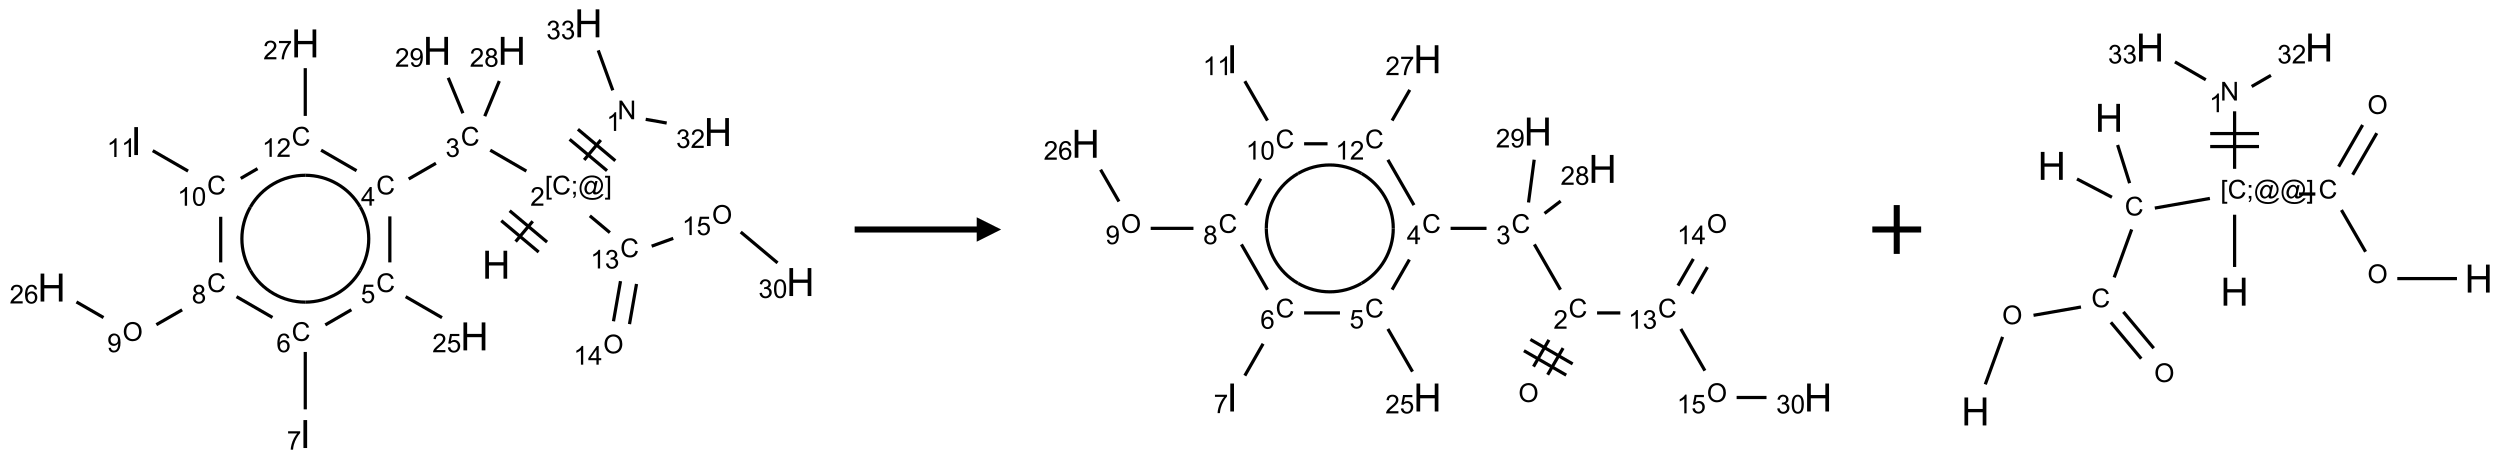 <?xml version="1.0" encoding="UTF-8"?>
<svg xmlns="http://www.w3.org/2000/svg" xmlns:xlink="http://www.w3.org/1999/xlink" width="1024" height="188" viewBox="0 0 1024 188">
<defs>
<g>
<g id="glyph-0-0">
<path d="M 2 0 L 2 -10 L 10 -10 L 10 0 Z M 2.25 -0.25 L 9.75 -0.25 L 9.75 -9.75 L 2.25 -9.75 Z M 2.25 -0.25 "/>
</g>
<g id="glyph-0-1">
<path d="M 1.281 0 L 1.281 -11.453 L 2.797 -11.453 L 2.797 -6.75 L 8.75 -6.75 L 8.75 -11.453 L 10.266 -11.453 L 10.266 0 L 8.75 0 L 8.75 -5.398 L 2.797 -5.398 L 2.797 0 Z M 1.281 0 "/>
</g>
<g id="glyph-0-2">
<path d="M 1.492 0 L 1.492 -11.453 L 3.008 -11.453 L 3.008 0 Z M 1.492 0 "/>
</g>
<g id="glyph-1-0">
<path d="M 1.332 0 L 1.332 -6.668 L 6.668 -6.668 L 6.668 0 Z M 1.5 -0.168 L 6.5 -0.168 L 6.5 -6.5 L 1.5 -6.5 Z M 1.5 -0.168 "/>
</g>
<g id="glyph-1-1">
<path d="M 0.723 2.121 L 0.723 -7.637 L 2.793 -7.637 L 2.793 -6.859 L 1.66 -6.859 L 1.66 1.344 L 2.793 1.344 L 2.793 2.121 Z M 0.723 2.121 "/>
</g>
<g id="glyph-1-2">
<path d="M 6.27 -2.676 L 7.281 -2.422 C 7.07 -1.594 6.688 -0.961 6.137 -0.523 C 5.586 -0.086 4.914 0.129 4.121 0.129 C 3.297 0.129 2.629 -0.039 2.113 -0.371 C 1.598 -0.707 1.203 -1.191 0.934 -1.828 C 0.664 -2.465 0.531 -3.145 0.531 -3.875 C 0.531 -4.672 0.684 -5.363 0.988 -5.957 C 1.293 -6.547 1.723 -6.996 2.285 -7.305 C 2.844 -7.613 3.461 -7.766 4.137 -7.766 C 4.898 -7.766 5.543 -7.57 6.062 -7.184 C 6.582 -6.793 6.945 -6.246 7.152 -5.543 L 6.156 -5.309 C 5.98 -5.863 5.723 -6.266 5.387 -6.52 C 5.051 -6.773 4.625 -6.902 4.113 -6.902 C 3.527 -6.902 3.039 -6.762 2.645 -6.48 C 2.25 -6.199 1.973 -5.82 1.812 -5.348 C 1.652 -4.871 1.574 -4.383 1.574 -3.879 C 1.574 -3.23 1.668 -2.664 1.855 -2.18 C 2.047 -1.695 2.34 -1.332 2.738 -1.094 C 3.137 -0.855 3.57 -0.734 4.035 -0.734 C 4.602 -0.734 5.082 -0.898 5.473 -1.223 C 5.867 -1.551 6.133 -2.035 6.27 -2.676 Z M 6.27 -2.676 "/>
</g>
<g id="glyph-1-3">
<path d="M 0.949 -4.465 L 0.949 -5.531 L 2.016 -5.531 L 2.016 -4.465 Z M 0.949 0 L 0.949 -1.066 L 2.016 -1.066 L 2.016 0 C 2.016 0.391 1.945 0.711 1.809 0.949 C 1.668 1.191 1.449 1.379 1.145 1.512 L 0.887 1.109 C 1.082 1.023 1.23 0.895 1.324 0.727 C 1.418 0.559 1.469 0.316 1.48 0 Z M 0.949 0 "/>
</g>
<g id="glyph-1-4">
<path d="M 6.047 -0.848 C 5.82 -0.59 5.57 -0.379 5.289 -0.223 C 5.008 -0.062 4.73 0.016 4.449 0.016 C 4.141 0.016 3.84 -0.074 3.547 -0.254 C 3.254 -0.434 3.02 -0.715 2.836 -1.09 C 2.652 -1.465 2.562 -1.875 2.562 -2.324 C 2.562 -2.875 2.703 -3.43 2.988 -3.98 C 3.27 -4.535 3.621 -4.953 4.043 -5.23 C 4.461 -5.508 4.871 -5.645 5.266 -5.645 C 5.566 -5.645 5.855 -5.566 6.129 -5.41 C 6.402 -5.25 6.641 -5.012 6.84 -4.688 L 7.016 -5.496 L 7.949 -5.496 L 7.199 -2 C 7.094 -1.516 7.043 -1.246 7.043 -1.191 C 7.043 -1.098 7.078 -1.02 7.148 -0.949 C 7.219 -0.883 7.305 -0.848 7.406 -0.848 C 7.59 -0.848 7.832 -0.953 8.129 -1.168 C 8.527 -1.445 8.84 -1.816 9.07 -2.285 C 9.301 -2.75 9.418 -3.234 9.418 -3.73 C 9.418 -4.309 9.27 -4.852 8.973 -5.355 C 8.676 -5.859 8.23 -6.262 7.645 -6.562 C 7.055 -6.863 6.406 -7.016 5.691 -7.016 C 4.879 -7.016 4.137 -6.824 3.465 -6.445 C 2.793 -6.066 2.273 -5.52 1.902 -4.809 C 1.535 -4.098 1.348 -3.34 1.348 -2.527 C 1.348 -1.676 1.535 -0.941 1.902 -0.328 C 2.273 0.285 2.809 0.742 3.508 1.035 C 4.207 1.328 4.984 1.473 5.832 1.473 C 6.742 1.473 7.504 1.32 8.121 1.016 C 8.734 0.711 9.195 0.34 9.5 -0.098 L 10.441 -0.098 C 10.266 0.266 9.961 0.637 9.531 1.016 C 9.102 1.395 8.59 1.695 7.996 1.914 C 7.402 2.133 6.688 2.246 5.848 2.246 C 5.078 2.246 4.367 2.145 3.715 1.949 C 3.066 1.75 2.512 1.453 2.051 1.055 C 1.594 0.656 1.25 0.199 1.016 -0.316 C 0.723 -0.973 0.578 -1.684 0.578 -2.441 C 0.578 -3.289 0.75 -4.098 1.098 -4.863 C 1.523 -5.805 2.125 -6.527 2.902 -7.027 C 3.684 -7.527 4.629 -7.777 5.738 -7.777 C 6.602 -7.777 7.375 -7.602 8.059 -7.246 C 8.746 -6.895 9.285 -6.371 9.684 -5.672 C 10.02 -5.07 10.188 -4.418 10.188 -3.715 C 10.188 -2.707 9.832 -1.812 9.125 -1.031 C 8.492 -0.328 7.801 0.02 7.051 0.02 C 6.812 0.02 6.617 -0.016 6.473 -0.09 C 6.324 -0.16 6.215 -0.266 6.145 -0.402 C 6.102 -0.488 6.066 -0.637 6.047 -0.848 Z M 3.527 -2.262 C 3.527 -1.785 3.641 -1.414 3.863 -1.152 C 4.09 -0.887 4.348 -0.754 4.641 -0.754 C 4.836 -0.754 5.039 -0.812 5.254 -0.93 C 5.469 -1.047 5.676 -1.219 5.871 -1.449 C 6.066 -1.676 6.23 -1.969 6.355 -2.32 C 6.48 -2.672 6.543 -3.027 6.543 -3.379 C 6.543 -3.852 6.426 -4.219 6.191 -4.48 C 5.957 -4.738 5.672 -4.871 5.332 -4.871 C 5.109 -4.871 4.902 -4.812 4.707 -4.699 C 4.512 -4.586 4.32 -4.406 4.137 -4.156 C 3.953 -3.906 3.805 -3.602 3.691 -3.246 C 3.582 -2.887 3.527 -2.559 3.527 -2.262 Z M 3.527 -2.262 "/>
</g>
<g id="glyph-1-5">
<path d="M 2.27 2.121 L 0.203 2.121 L 0.203 1.344 L 1.332 1.344 L 1.332 -6.859 L 0.203 -6.859 L 0.203 -7.637 L 2.27 -7.637 Z M 2.27 2.121 "/>
</g>
<g id="glyph-1-6">
<path d="M 5.371 -0.902 L 5.371 0 L 0.324 0 C 0.316 -0.227 0.352 -0.441 0.434 -0.652 C 0.562 -0.996 0.766 -1.332 1.051 -1.668 C 1.332 -2 1.742 -2.387 2.277 -2.824 C 3.105 -3.504 3.668 -4.043 3.957 -4.441 C 4.25 -4.84 4.395 -5.215 4.395 -5.566 C 4.395 -5.938 4.262 -6.254 3.996 -6.508 C 3.73 -6.762 3.387 -6.891 2.957 -6.891 C 2.508 -6.891 2.145 -6.754 1.875 -6.484 C 1.605 -6.215 1.469 -5.84 1.465 -5.359 L 0.5 -5.457 C 0.566 -6.176 0.812 -6.727 1.246 -7.102 C 1.676 -7.477 2.254 -7.668 2.98 -7.668 C 3.711 -7.668 4.293 -7.465 4.719 -7.059 C 5.145 -6.652 5.359 -6.148 5.359 -5.547 C 5.359 -5.242 5.297 -4.941 5.172 -4.645 C 5.047 -4.352 4.84 -4.039 4.551 -3.715 C 4.262 -3.387 3.777 -2.938 3.105 -2.371 C 2.543 -1.898 2.18 -1.578 2.02 -1.41 C 1.859 -1.242 1.73 -1.07 1.625 -0.902 Z M 5.371 -0.902 "/>
</g>
<g id="glyph-1-7">
<path d="M 0.812 0 L 0.812 -7.637 L 1.848 -7.637 L 5.859 -1.641 L 5.859 -7.637 L 6.828 -7.637 L 6.828 0 L 5.793 0 L 1.781 -6 L 1.781 0 Z M 0.812 0 "/>
</g>
<g id="glyph-1-8">
<path d="M 3.973 0 L 3.035 0 L 3.035 -5.973 C 2.809 -5.758 2.516 -5.543 2.148 -5.328 C 1.781 -5.113 1.453 -4.953 1.16 -4.844 L 1.16 -5.75 C 1.684 -5.996 2.145 -6.297 2.535 -6.645 C 2.93 -6.996 3.207 -7.336 3.371 -7.668 L 3.973 -7.668 Z M 3.973 0 "/>
</g>
<g id="glyph-1-9">
<path d="M 0.449 -2.016 L 1.387 -2.141 C 1.492 -1.609 1.676 -1.227 1.934 -0.992 C 2.191 -0.758 2.508 -0.641 2.879 -0.641 C 3.32 -0.641 3.695 -0.793 3.996 -1.098 C 4.301 -1.402 4.453 -1.781 4.453 -2.234 C 4.453 -2.664 4.312 -3.02 4.031 -3.301 C 3.75 -3.578 3.391 -3.719 2.957 -3.719 C 2.781 -3.719 2.562 -3.684 2.297 -3.613 L 2.402 -4.438 C 2.465 -4.43 2.516 -4.426 2.551 -4.426 C 2.949 -4.426 3.312 -4.531 3.629 -4.738 C 3.949 -4.949 4.109 -5.27 4.109 -5.703 C 4.109 -6.047 3.992 -6.332 3.762 -6.559 C 3.527 -6.785 3.227 -6.895 2.859 -6.895 C 2.496 -6.895 2.191 -6.781 1.949 -6.551 C 1.707 -6.324 1.547 -5.98 1.48 -5.52 L 0.543 -5.688 C 0.656 -6.316 0.918 -6.805 1.324 -7.148 C 1.73 -7.492 2.234 -7.668 2.84 -7.668 C 3.254 -7.668 3.641 -7.578 3.988 -7.398 C 4.34 -7.219 4.609 -6.977 4.793 -6.668 C 4.98 -6.359 5.074 -6.031 5.074 -5.684 C 5.074 -5.352 4.984 -5.051 4.809 -4.781 C 4.629 -4.512 4.367 -4.297 4.02 -4.137 C 4.473 -4.031 4.824 -3.816 5.074 -3.488 C 5.324 -3.16 5.449 -2.75 5.449 -2.254 C 5.449 -1.59 5.203 -1.023 4.719 -0.559 C 4.234 -0.098 3.617 0.137 2.875 0.137 C 2.203 0.137 1.648 -0.062 1.207 -0.465 C 0.762 -0.863 0.512 -1.379 0.449 -2.016 Z M 0.449 -2.016 "/>
</g>
<g id="glyph-1-10">
<path d="M 3.449 0 L 3.449 -1.828 L 0.137 -1.828 L 0.137 -2.688 L 3.621 -7.637 L 4.387 -7.637 L 4.387 -2.688 L 5.418 -2.688 L 5.418 -1.828 L 4.387 -1.828 L 4.387 0 Z M 3.449 -2.688 L 3.449 -6.129 L 1.059 -2.688 Z M 3.449 -2.688 "/>
</g>
<g id="glyph-1-11">
<path d="M 0.441 -2 L 1.426 -2.082 C 1.5 -1.605 1.668 -1.242 1.934 -1.004 C 2.199 -0.762 2.52 -0.641 2.895 -0.641 C 3.348 -0.641 3.73 -0.812 4.043 -1.152 C 4.355 -1.492 4.512 -1.941 4.512 -2.504 C 4.512 -3.039 4.359 -3.461 4.059 -3.77 C 3.758 -4.078 3.367 -4.234 2.879 -4.234 C 2.578 -4.234 2.305 -4.164 2.062 -4.027 C 1.82 -3.891 1.629 -3.715 1.488 -3.496 L 0.609 -3.609 L 1.348 -7.531 L 5.145 -7.531 L 5.145 -6.637 L 2.098 -6.637 L 1.688 -4.582 C 2.145 -4.902 2.625 -5.062 3.129 -5.062 C 3.797 -5.062 4.359 -4.832 4.816 -4.371 C 5.277 -3.91 5.504 -3.312 5.504 -2.59 C 5.504 -1.898 5.305 -1.301 4.902 -0.797 C 4.41 -0.18 3.742 0.129 2.895 0.129 C 2.199 0.129 1.633 -0.062 1.195 -0.453 C 0.758 -0.844 0.504 -1.359 0.441 -2 Z M 0.441 -2 "/>
</g>
<g id="glyph-1-12">
<path d="M 5.309 -5.766 L 4.375 -5.691 C 4.293 -6.059 4.172 -6.328 4.02 -6.496 C 3.766 -6.762 3.453 -6.895 3.082 -6.895 C 2.785 -6.895 2.523 -6.812 2.297 -6.645 C 2 -6.43 1.77 -6.117 1.598 -5.703 C 1.43 -5.289 1.34 -4.703 1.332 -3.938 C 1.559 -4.281 1.836 -4.535 2.16 -4.703 C 2.488 -4.871 2.828 -4.953 3.188 -4.953 C 3.812 -4.953 4.344 -4.723 4.785 -4.262 C 5.223 -3.801 5.441 -3.207 5.441 -2.48 C 5.441 -2 5.34 -1.555 5.133 -1.145 C 4.926 -0.73 4.641 -0.418 4.281 -0.199 C 3.922 0.02 3.512 0.129 3.051 0.129 C 2.27 0.129 1.633 -0.156 1.141 -0.73 C 0.648 -1.305 0.402 -2.254 0.402 -3.574 C 0.402 -5.051 0.672 -6.121 1.219 -6.793 C 1.695 -7.375 2.336 -7.668 3.141 -7.668 C 3.742 -7.668 4.234 -7.5 4.617 -7.16 C 5 -6.824 5.23 -6.359 5.309 -5.766 Z M 1.48 -2.473 C 1.48 -2.152 1.547 -1.844 1.684 -1.547 C 1.82 -1.25 2.016 -1.027 2.262 -0.871 C 2.508 -0.719 2.766 -0.641 3.035 -0.641 C 3.434 -0.641 3.773 -0.801 4.059 -1.121 C 4.344 -1.441 4.484 -1.875 4.484 -2.422 C 4.484 -2.949 4.344 -3.367 4.062 -3.668 C 3.781 -3.973 3.426 -4.125 3 -4.125 C 2.578 -4.125 2.219 -3.973 1.922 -3.668 C 1.625 -3.363 1.48 -2.969 1.48 -2.473 Z M 1.48 -2.473 "/>
</g>
<g id="glyph-1-13">
<path d="M 0.504 -6.637 L 0.504 -7.535 L 5.449 -7.535 L 5.449 -6.809 C 4.961 -6.289 4.48 -5.602 4.004 -4.746 C 3.527 -3.887 3.156 -3.004 2.895 -2.098 C 2.707 -1.461 2.59 -0.762 2.535 0 L 1.574 0 C 1.582 -0.602 1.703 -1.328 1.926 -2.176 C 2.152 -3.027 2.477 -3.848 2.898 -4.637 C 3.32 -5.426 3.77 -6.094 4.246 -6.637 Z M 0.504 -6.637 "/>
</g>
<g id="glyph-1-14">
<path d="M 1.887 -4.141 C 1.496 -4.281 1.207 -4.484 1.02 -4.75 C 0.832 -5.016 0.738 -5.328 0.738 -5.699 C 0.738 -6.254 0.938 -6.719 1.34 -7.098 C 1.738 -7.477 2.27 -7.668 2.934 -7.668 C 3.598 -7.668 4.137 -7.473 4.543 -7.086 C 4.949 -6.699 5.152 -6.227 5.152 -5.672 C 5.152 -5.316 5.059 -5.008 4.871 -4.746 C 4.688 -4.484 4.406 -4.281 4.027 -4.141 C 4.496 -3.988 4.852 -3.742 5.098 -3.402 C 5.34 -3.062 5.465 -2.656 5.465 -2.184 C 5.465 -1.531 5.234 -0.98 4.77 -0.535 C 4.309 -0.09 3.703 0.129 2.949 0.129 C 2.195 0.129 1.586 -0.094 1.125 -0.539 C 0.664 -0.984 0.434 -1.543 0.434 -2.207 C 0.434 -2.703 0.559 -3.121 0.809 -3.457 C 1.062 -3.793 1.422 -4.02 1.887 -4.141 Z M 1.699 -5.73 C 1.699 -5.367 1.812 -5.074 2.047 -4.844 C 2.281 -4.613 2.582 -4.5 2.953 -4.5 C 3.312 -4.5 3.609 -4.613 3.84 -4.84 C 4.07 -5.066 4.188 -5.348 4.188 -5.676 C 4.188 -6.02 4.07 -6.309 3.832 -6.543 C 3.594 -6.777 3.297 -6.895 2.941 -6.895 C 2.586 -6.895 2.289 -6.781 2.051 -6.551 C 1.816 -6.324 1.699 -6.047 1.699 -5.73 Z M 1.395 -2.203 C 1.395 -1.938 1.461 -1.676 1.586 -1.426 C 1.711 -1.176 1.902 -0.984 2.152 -0.848 C 2.402 -0.711 2.672 -0.641 2.957 -0.641 C 3.406 -0.641 3.777 -0.785 4.066 -1.074 C 4.359 -1.363 4.504 -1.727 4.504 -2.172 C 4.504 -2.625 4.355 -2.996 4.055 -3.293 C 3.754 -3.586 3.379 -3.734 2.926 -3.734 C 2.484 -3.734 2.121 -3.59 1.832 -3.297 C 1.543 -3.004 1.395 -2.641 1.395 -2.203 Z M 1.395 -2.203 "/>
</g>
<g id="glyph-1-15">
<path d="M 0.516 -3.719 C 0.516 -4.984 0.855 -5.977 1.535 -6.695 C 2.215 -7.414 3.094 -7.77 4.172 -7.77 C 4.875 -7.77 5.512 -7.602 6.078 -7.266 C 6.645 -6.93 7.074 -6.461 7.371 -5.855 C 7.668 -5.254 7.816 -4.57 7.816 -3.809 C 7.816 -3.035 7.66 -2.34 7.348 -1.73 C 7.035 -1.117 6.594 -0.656 6.02 -0.34 C 5.449 -0.027 4.828 0.129 4.168 0.129 C 3.449 0.129 2.805 -0.043 2.238 -0.391 C 1.672 -0.738 1.246 -1.211 0.953 -1.812 C 0.66 -2.414 0.516 -3.047 0.516 -3.719 Z M 1.559 -3.703 C 1.559 -2.781 1.805 -2.059 2.301 -1.527 C 2.793 -1 3.414 -0.734 4.16 -0.734 C 4.922 -0.734 5.547 -1 6.039 -1.535 C 6.531 -2.07 6.777 -2.828 6.777 -3.812 C 6.777 -4.434 6.672 -4.977 6.461 -5.441 C 6.25 -5.902 5.945 -6.262 5.539 -6.52 C 5.133 -6.773 4.68 -6.902 4.176 -6.902 C 3.461 -6.902 2.848 -6.656 2.332 -6.164 C 1.816 -5.672 1.559 -4.852 1.559 -3.703 Z M 1.559 -3.703 "/>
</g>
<g id="glyph-1-16">
<path d="M 0.582 -1.766 L 1.484 -1.848 C 1.562 -1.426 1.707 -1.117 1.922 -0.926 C 2.137 -0.734 2.414 -0.641 2.75 -0.641 C 3.039 -0.641 3.289 -0.707 3.508 -0.84 C 3.727 -0.973 3.902 -1.148 4.043 -1.367 C 4.18 -1.586 4.297 -1.887 4.391 -2.262 C 4.484 -2.637 4.531 -3.016 4.531 -3.406 C 4.531 -3.449 4.531 -3.512 4.527 -3.594 C 4.34 -3.297 4.082 -3.055 3.758 -2.867 C 3.434 -2.68 3.082 -2.59 2.703 -2.59 C 2.07 -2.59 1.535 -2.816 1.098 -3.277 C 0.66 -3.734 0.441 -4.34 0.441 -5.09 C 0.441 -5.863 0.672 -6.484 1.129 -6.957 C 1.586 -7.43 2.156 -7.668 2.844 -7.668 C 3.34 -7.668 3.793 -7.531 4.207 -7.266 C 4.617 -7 4.93 -6.617 5.145 -6.121 C 5.355 -5.629 5.465 -4.91 5.465 -3.973 C 5.465 -2.996 5.359 -2.223 5.145 -1.645 C 4.934 -1.066 4.617 -0.625 4.199 -0.324 C 3.781 -0.02 3.293 0.129 2.73 0.129 C 2.133 0.129 1.645 -0.035 1.266 -0.367 C 0.887 -0.699 0.66 -1.164 0.582 -1.766 Z M 4.422 -5.137 C 4.422 -5.676 4.277 -6.102 3.992 -6.418 C 3.707 -6.734 3.359 -6.891 2.957 -6.891 C 2.543 -6.891 2.18 -6.719 1.871 -6.379 C 1.562 -6.039 1.406 -5.598 1.406 -5.059 C 1.406 -4.57 1.555 -4.176 1.848 -3.871 C 2.141 -3.566 2.5 -3.418 2.934 -3.418 C 3.367 -3.418 3.723 -3.57 4.004 -3.871 C 4.281 -4.176 4.422 -4.598 4.422 -5.137 Z M 4.422 -5.137 "/>
</g>
<g id="glyph-1-17">
<path d="M 0.441 -3.766 C 0.441 -4.668 0.535 -5.395 0.723 -5.945 C 0.906 -6.496 1.184 -6.922 1.551 -7.219 C 1.918 -7.516 2.375 -7.668 2.934 -7.668 C 3.344 -7.668 3.703 -7.586 4.012 -7.418 C 4.32 -7.254 4.574 -7.016 4.777 -6.707 C 4.977 -6.395 5.137 -6.016 5.25 -5.57 C 5.363 -5.125 5.422 -4.523 5.422 -3.766 C 5.422 -2.871 5.328 -2.148 5.145 -1.598 C 4.961 -1.047 4.688 -0.621 4.32 -0.32 C 3.953 -0.02 3.492 0.129 2.934 0.129 C 2.195 0.129 1.617 -0.133 1.199 -0.66 C 0.695 -1.297 0.441 -2.332 0.441 -3.766 Z M 1.406 -3.766 C 1.406 -2.512 1.555 -1.68 1.848 -1.262 C 2.141 -0.848 2.5 -0.641 2.934 -0.641 C 3.363 -0.641 3.727 -0.848 4.02 -1.266 C 4.312 -1.684 4.457 -2.516 4.457 -3.766 C 4.457 -5.023 4.312 -5.859 4.02 -6.27 C 3.727 -6.684 3.359 -6.891 2.922 -6.891 C 2.492 -6.891 2.148 -6.707 1.891 -6.344 C 1.566 -5.879 1.406 -5.02 1.406 -3.766 Z M 1.406 -3.766 "/>
</g>
</g>
</defs>
<path fill="none" stroke-width="0.033" stroke-linecap="butt" stroke-linejoin="miter" stroke="rgb(0%, 0%, 0%)" stroke-opacity="1" stroke-miterlimit="10" d="M 4.752 2.235 L 4.927 2.027 " transform="matrix(40, 0, 0, 40, 21.119, 9.553)"/>
<path fill="none" stroke-width="0.033" stroke-linecap="butt" stroke-linejoin="miter" stroke="rgb(0%, 0%, 0%)" stroke-opacity="1" stroke-miterlimit="10" d="M 5.074 2.24 L 4.691 1.919 " transform="matrix(40, 0, 0, 40, 21.119, 9.553)"/>
<path fill="none" stroke-width="0.033" stroke-linecap="butt" stroke-linejoin="miter" stroke="rgb(0%, 0%, 0%)" stroke-opacity="1" stroke-miterlimit="10" d="M 4.988 2.342 L 4.605 2.021 " transform="matrix(40, 0, 0, 40, 21.119, 9.553)"/>
<path fill="none" stroke-width="0.033" stroke-linecap="butt" stroke-linejoin="miter" stroke="rgb(0%, 0%, 0%)" stroke-opacity="1" stroke-miterlimit="10" d="M 5.454 1.399 L 5.624 1.195 " transform="matrix(40, 0, 0, 40, 21.119, 9.553)"/>
<path fill="none" stroke-width="0.033" stroke-linecap="butt" stroke-linejoin="miter" stroke="rgb(0%, 0%, 0%)" stroke-opacity="1" stroke-miterlimit="10" d="M 5.773 1.407 L 5.39 1.085 " transform="matrix(40, 0, 0, 40, 21.119, 9.553)"/>
<path fill="none" stroke-width="0.033" stroke-linecap="butt" stroke-linejoin="miter" stroke="rgb(0%, 0%, 0%)" stroke-opacity="1" stroke-miterlimit="10" d="M 5.688 1.509 L 5.305 1.188 " transform="matrix(40, 0, 0, 40, 21.119, 9.553)"/>
<path fill="none" stroke-width="0.033" stroke-linecap="butt" stroke-linejoin="miter" stroke="rgb(0%, 0%, 0%)" stroke-opacity="1" stroke-miterlimit="10" d="M 6.084 0.983 L 6.299 1.021 " transform="matrix(40, 0, 0, 40, 21.119, 9.553)"/>
<path fill="none" stroke-width="0.033" stroke-linecap="butt" stroke-linejoin="miter" stroke="rgb(0%, 0%, 0%)" stroke-opacity="1" stroke-miterlimit="10" d="M 5.747 0.686 L 5.598 0.277 " transform="matrix(40, 0, 0, 40, 21.119, 9.553)"/>
<path fill="none" stroke-width="0.033" stroke-linecap="butt" stroke-linejoin="miter" stroke="rgb(0%, 0%, 0%)" stroke-opacity="1" stroke-miterlimit="10" d="M 4.862 1.513 L 4.492 1.299 " transform="matrix(40, 0, 0, 40, 21.119, 9.553)"/>
<path fill="none" stroke-width="0.033" stroke-linecap="butt" stroke-linejoin="miter" stroke="rgb(0%, 0%, 0%)" stroke-opacity="1" stroke-miterlimit="10" d="M 3.936 1.433 L 3.657 1.594 " transform="matrix(40, 0, 0, 40, 21.119, 9.553)"/>
<path fill="none" stroke-width="0.033" stroke-linecap="butt" stroke-linejoin="miter" stroke="rgb(0%, 0%, 0%)" stroke-opacity="1" stroke-miterlimit="10" d="M 3.464 1.977 L 3.464 2.448 " transform="matrix(40, 0, 0, 40, 21.119, 9.553)"/>
<path fill="none" stroke-width="0.033" stroke-linecap="butt" stroke-linejoin="miter" stroke="rgb(0%, 0%, 0%)" stroke-opacity="1" stroke-miterlimit="10" d="M 3.626 2.799 L 3.998 3.014 " transform="matrix(40, 0, 0, 40, 21.119, 9.553)"/>
<path fill="none" stroke-width="0.033" stroke-linecap="butt" stroke-linejoin="miter" stroke="rgb(0%, 0%, 0%)" stroke-opacity="1" stroke-miterlimit="10" d="M 3.07 2.933 L 2.803 3.088 " transform="matrix(40, 0, 0, 40, 21.119, 9.553)"/>
<path fill="none" stroke-width="0.033" stroke-linecap="butt" stroke-linejoin="miter" stroke="rgb(0%, 0%, 0%)" stroke-opacity="1" stroke-miterlimit="10" d="M 2.598 3.365 L 2.598 3.953 " transform="matrix(40, 0, 0, 40, 21.119, 9.553)"/>
<path fill="none" stroke-width="0.033" stroke-linecap="butt" stroke-linejoin="miter" stroke="rgb(0%, 0%, 0%)" stroke-opacity="1" stroke-miterlimit="10" d="M 2.262 3.012 L 1.894 2.799 " transform="matrix(40, 0, 0, 40, 21.119, 9.553)"/>
<path fill="none" stroke-width="0.033" stroke-linecap="butt" stroke-linejoin="miter" stroke="rgb(0%, 0%, 0%)" stroke-opacity="1" stroke-miterlimit="10" d="M 1.337 2.934 L 1.073 3.086 " transform="matrix(40, 0, 0, 40, 21.119, 9.553)"/>
<path fill="none" stroke-width="0.033" stroke-linecap="butt" stroke-linejoin="miter" stroke="rgb(0%, 0%, 0%)" stroke-opacity="1" stroke-miterlimit="10" d="M 0.532 3.013 L 0.255 2.853 " transform="matrix(40, 0, 0, 40, 21.119, 9.553)"/>
<path fill="none" stroke-width="0.033" stroke-linecap="butt" stroke-linejoin="miter" stroke="rgb(0%, 0%, 0%)" stroke-opacity="1" stroke-miterlimit="10" d="M 1.732 2.448 L 1.732 1.981 " transform="matrix(40, 0, 0, 40, 21.119, 9.553)"/>
<path fill="none" stroke-width="0.033" stroke-linecap="butt" stroke-linejoin="miter" stroke="rgb(0%, 0%, 0%)" stroke-opacity="1" stroke-miterlimit="10" d="M 1.398 1.513 L 1.036 1.304 " transform="matrix(40, 0, 0, 40, 21.119, 9.553)"/>
<path fill="none" stroke-width="0.033" stroke-linecap="butt" stroke-linejoin="miter" stroke="rgb(0%, 0%, 0%)" stroke-opacity="1" stroke-miterlimit="10" d="M 1.937 1.588 L 2.109 1.488 " transform="matrix(40, 0, 0, 40, 21.119, 9.553)"/>
<path fill="none" stroke-width="0.033" stroke-linecap="butt" stroke-linejoin="miter" stroke="rgb(0%, 0%, 0%)" stroke-opacity="1" stroke-miterlimit="10" d="M 2.76 1.299 L 3.123 1.509 " transform="matrix(40, 0, 0, 40, 21.119, 9.553)"/>
<path fill="none" stroke-width="0.033" stroke-linecap="butt" stroke-linejoin="miter" stroke="rgb(0%, 0%, 0%)" stroke-opacity="1" stroke-miterlimit="10" d="M 2.598 0.948 L 2.598 0.459 " transform="matrix(40, 0, 0, 40, 21.119, 9.553)"/>
<path fill="none" stroke-width="0.033" stroke-linecap="butt" stroke-linejoin="miter" stroke="rgb(0%, 0%, 0%)" stroke-opacity="1" stroke-miterlimit="10" d="M 4.436 0.951 L 4.585 0.591 " transform="matrix(40, 0, 0, 40, 21.119, 9.553)"/>
<path fill="none" stroke-width="0.033" stroke-linecap="butt" stroke-linejoin="miter" stroke="rgb(0%, 0%, 0%)" stroke-opacity="1" stroke-miterlimit="10" d="M 4.212 0.921 L 4.062 0.558 " transform="matrix(40, 0, 0, 40, 21.119, 9.553)"/>
<path fill="none" stroke-width="0.033" stroke-linecap="butt" stroke-linejoin="miter" stroke="rgb(0%, 0%, 0%)" stroke-opacity="1" stroke-miterlimit="10" d="M 5.512 1.971 L 5.717 2.143 " transform="matrix(40, 0, 0, 40, 21.119, 9.553)"/>
<path fill="none" stroke-width="0.033" stroke-linecap="butt" stroke-linejoin="miter" stroke="rgb(0%, 0%, 0%)" stroke-opacity="1" stroke-miterlimit="10" d="M 5.826 2.64 L 5.754 3.051 " transform="matrix(40, 0, 0, 40, 21.119, 9.553)"/>
<path fill="none" stroke-width="0.033" stroke-linecap="butt" stroke-linejoin="miter" stroke="rgb(0%, 0%, 0%)" stroke-opacity="1" stroke-miterlimit="10" d="M 5.99 2.669 L 5.918 3.08 " transform="matrix(40, 0, 0, 40, 21.119, 9.553)"/>
<path fill="none" stroke-width="0.033" stroke-linecap="butt" stroke-linejoin="miter" stroke="rgb(0%, 0%, 0%)" stroke-opacity="1" stroke-miterlimit="10" d="M 6.145 2.282 L 6.366 2.202 " transform="matrix(40, 0, 0, 40, 21.119, 9.553)"/>
<path fill="none" stroke-width="0.033" stroke-linecap="butt" stroke-linejoin="miter" stroke="rgb(0%, 0%, 0%)" stroke-opacity="1" stroke-miterlimit="10" d="M 7.057 2.137 L 7.434 2.453 " transform="matrix(40, 0, 0, 40, 21.119, 9.553)"/>
<path fill="none" stroke-width="0.033" stroke-linecap="butt" stroke-linejoin="miter" stroke="rgb(0%, 0%, 0%)" stroke-opacity="1" stroke-miterlimit="10" d="M 3.161 1.881 C 3.277 2.082 3.277 2.33 3.161 2.531 " transform="matrix(40, 0, 0, 40, 21.119, 9.553)"/>
<path fill="none" stroke-width="0.033" stroke-linecap="butt" stroke-linejoin="miter" stroke="rgb(0%, 0%, 0%)" stroke-opacity="1" stroke-miterlimit="10" d="M 2.598 1.556 C 2.83 1.556 3.045 1.68 3.161 1.881 " transform="matrix(40, 0, 0, 40, 21.119, 9.553)"/>
<path fill="none" stroke-width="0.033" stroke-linecap="butt" stroke-linejoin="miter" stroke="rgb(0%, 0%, 0%)" stroke-opacity="1" stroke-miterlimit="10" d="M 2.036 1.881 C 2.152 1.68 2.366 1.556 2.598 1.556 " transform="matrix(40, 0, 0, 40, 21.119, 9.553)"/>
<path fill="none" stroke-width="0.033" stroke-linecap="butt" stroke-linejoin="miter" stroke="rgb(0%, 0%, 0%)" stroke-opacity="1" stroke-miterlimit="10" d="M 2.036 2.531 C 1.92 2.33 1.92 2.082 2.036 1.881 " transform="matrix(40, 0, 0, 40, 21.119, 9.553)"/>
<path fill="none" stroke-width="0.033" stroke-linecap="butt" stroke-linejoin="miter" stroke="rgb(0%, 0%, 0%)" stroke-opacity="1" stroke-miterlimit="10" d="M 2.598 2.855 C 2.366 2.855 2.152 2.731 2.036 2.531 " transform="matrix(40, 0, 0, 40, 21.119, 9.553)"/>
<path fill="none" stroke-width="0.033" stroke-linecap="butt" stroke-linejoin="miter" stroke="rgb(0%, 0%, 0%)" stroke-opacity="1" stroke-miterlimit="10" d="M 3.161 2.531 C 3.045 2.731 2.83 2.855 2.598 2.855 " transform="matrix(40, 0, 0, 40, 21.119, 9.553)"/>
<g fill="rgb(0%, 0%, 0%)" fill-opacity="1">
<use xlink:href="#glyph-0-1" x="197.48" y="114.152"/>
</g>
<g fill="rgb(0%, 0%, 0%)" fill-opacity="1">
<use xlink:href="#glyph-1-1" x="223.176" y="79.637"/>
<use xlink:href="#glyph-1-2" x="226.139" y="79.637"/>
<use xlink:href="#glyph-1-3" x="233.842" y="79.637"/>
<use xlink:href="#glyph-1-4" x="236.806" y="79.637"/>
<use xlink:href="#glyph-1-5" x="247.634" y="79.637"/>
</g>
<g fill="rgb(0%, 0%, 0%)" fill-opacity="1">
<use xlink:href="#glyph-1-6" x="217.199" y="84.262"/>
</g>
<g fill="rgb(0%, 0%, 0%)" fill-opacity="1">
<use xlink:href="#glyph-1-7" x="252.914" y="48.852"/>
</g>
<g fill="rgb(0%, 0%, 0%)" fill-opacity="1">
<use xlink:href="#glyph-1-8" x="248.414" y="53.621"/>
</g>
<g fill="rgb(0%, 0%, 0%)" fill-opacity="1">
<use xlink:href="#glyph-0-1" x="288.297" y="59.812"/>
</g>
<g fill="rgb(0%, 0%, 0%)" fill-opacity="1">
<use xlink:href="#glyph-1-9" x="276.941" y="60.605"/>
<use xlink:href="#glyph-1-6" x="282.874" y="60.605"/>
</g>
<g fill="rgb(0%, 0%, 0%)" fill-opacity="1">
<use xlink:href="#glyph-0-1" x="235.223" y="15.281"/>
</g>
<g fill="rgb(0%, 0%, 0%)" fill-opacity="1">
<use xlink:href="#glyph-1-9" x="223.789" y="16.074"/>
<use xlink:href="#glyph-1-9" x="229.721" y="16.074"/>
</g>
<g fill="rgb(0%, 0%, 0%)" fill-opacity="1">
<use xlink:href="#glyph-1-2" x="188.73" y="59.629"/>
</g>
<g fill="rgb(0%, 0%, 0%)" fill-opacity="1">
<use xlink:href="#glyph-1-9" x="182.48" y="64.262"/>
</g>
<g fill="rgb(0%, 0%, 0%)" fill-opacity="1">
<use xlink:href="#glyph-1-2" x="154.09" y="79.629"/>
</g>
<g fill="rgb(0%, 0%, 0%)" fill-opacity="1">
<use xlink:href="#glyph-1-10" x="147.871" y="84.23"/>
</g>
<g fill="rgb(0%, 0%, 0%)" fill-opacity="1">
<use xlink:href="#glyph-1-2" x="154.09" y="119.629"/>
</g>
<g fill="rgb(0%, 0%, 0%)" fill-opacity="1">
<use xlink:href="#glyph-1-11" x="147.781" y="124.129"/>
</g>
<g fill="rgb(0%, 0%, 0%)" fill-opacity="1">
<use xlink:href="#glyph-0-1" x="188.551" y="143.512"/>
</g>
<g fill="rgb(0%, 0%, 0%)" fill-opacity="1">
<use xlink:href="#glyph-1-6" x="177.062" y="144.301"/>
<use xlink:href="#glyph-1-11" x="182.995" y="144.301"/>
</g>
<g fill="rgb(0%, 0%, 0%)" fill-opacity="1">
<use xlink:href="#glyph-1-2" x="119.449" y="139.629"/>
</g>
<g fill="rgb(0%, 0%, 0%)" fill-opacity="1">
<use xlink:href="#glyph-1-12" x="113.203" y="144.262"/>
</g>
<g fill="rgb(0%, 0%, 0%)" fill-opacity="1">
<use xlink:href="#glyph-0-2" x="122.793" y="183.512"/>
</g>
<g fill="rgb(0%, 0%, 0%)" fill-opacity="1">
<use xlink:href="#glyph-1-13" x="117.5" y="184.172"/>
</g>
<g fill="rgb(0%, 0%, 0%)" fill-opacity="1">
<use xlink:href="#glyph-1-2" x="84.809" y="119.629"/>
</g>
<g fill="rgb(0%, 0%, 0%)" fill-opacity="1">
<use xlink:href="#glyph-1-14" x="78.543" y="124.262"/>
</g>
<g fill="rgb(0%, 0%, 0%)" fill-opacity="1">
<use xlink:href="#glyph-1-15" x="50.184" y="139.633"/>
</g>
<g fill="rgb(0%, 0%, 0%)" fill-opacity="1">
<use xlink:href="#glyph-1-16" x="43.898" y="144.262"/>
</g>
<g fill="rgb(0%, 0%, 0%)" fill-opacity="1">
<use xlink:href="#glyph-0-1" x="15.348" y="123.512"/>
</g>
<g fill="rgb(0%, 0%, 0%)" fill-opacity="1">
<use xlink:href="#glyph-1-6" x="3.918" y="124.301"/>
<use xlink:href="#glyph-1-12" x="9.85" y="124.301"/>
</g>
<g fill="rgb(0%, 0%, 0%)" fill-opacity="1">
<use xlink:href="#glyph-1-2" x="84.809" y="79.629"/>
</g>
<g fill="rgb(0%, 0%, 0%)" fill-opacity="1">
<use xlink:href="#glyph-1-8" x="72.648" y="84.262"/>
<use xlink:href="#glyph-1-17" x="78.581" y="84.262"/>
</g>
<g fill="rgb(0%, 0%, 0%)" fill-opacity="1">
<use xlink:href="#glyph-0-2" x="53.512" y="63.512"/>
</g>
<g fill="rgb(0%, 0%, 0%)" fill-opacity="1">
<use xlink:href="#glyph-1-8" x="43.762" y="64.301"/>
<use xlink:href="#glyph-1-8" x="49.694" y="64.301"/>
</g>
<g fill="rgb(0%, 0%, 0%)" fill-opacity="1">
<use xlink:href="#glyph-1-2" x="119.449" y="59.629"/>
</g>
<g fill="rgb(0%, 0%, 0%)" fill-opacity="1">
<use xlink:href="#glyph-1-8" x="107.344" y="64.262"/>
<use xlink:href="#glyph-1-6" x="113.276" y="64.262"/>
</g>
<g fill="rgb(0%, 0%, 0%)" fill-opacity="1">
<use xlink:href="#glyph-0-1" x="119.27" y="23.512"/>
</g>
<g fill="rgb(0%, 0%, 0%)" fill-opacity="1">
<use xlink:href="#glyph-1-6" x="107.836" y="24.301"/>
<use xlink:href="#glyph-1-13" x="113.768" y="24.301"/>
</g>
<g fill="rgb(0%, 0%, 0%)" fill-opacity="1">
<use xlink:href="#glyph-0-1" x="203.859" y="26.555"/>
</g>
<g fill="rgb(0%, 0%, 0%)" fill-opacity="1">
<use xlink:href="#glyph-1-6" x="192.41" y="27.348"/>
<use xlink:href="#glyph-1-14" x="198.342" y="27.348"/>
</g>
<g fill="rgb(0%, 0%, 0%)" fill-opacity="1">
<use xlink:href="#glyph-0-1" x="173.246" y="26.555"/>
</g>
<g fill="rgb(0%, 0%, 0%)" fill-opacity="1">
<use xlink:href="#glyph-1-6" x="161.797" y="27.348"/>
<use xlink:href="#glyph-1-16" x="167.729" y="27.348"/>
</g>
<g fill="rgb(0%, 0%, 0%)" fill-opacity="1">
<use xlink:href="#glyph-1-2" x="254.016" y="105.34"/>
</g>
<g fill="rgb(0%, 0%, 0%)" fill-opacity="1">
<use xlink:href="#glyph-1-8" x="241.828" y="109.973"/>
<use xlink:href="#glyph-1-9" x="247.76" y="109.973"/>
</g>
<g fill="rgb(0%, 0%, 0%)" fill-opacity="1">
<use xlink:href="#glyph-1-15" x="247.086" y="144.734"/>
</g>
<g fill="rgb(0%, 0%, 0%)" fill-opacity="1">
<use xlink:href="#glyph-1-8" x="234.914" y="149.367"/>
<use xlink:href="#glyph-1-10" x="240.846" y="149.367"/>
</g>
<g fill="rgb(0%, 0%, 0%)" fill-opacity="1">
<use xlink:href="#glyph-1-15" x="291.617" y="91.66"/>
</g>
<g fill="rgb(0%, 0%, 0%)" fill-opacity="1">
<use xlink:href="#glyph-1-8" x="279.359" y="96.293"/>
<use xlink:href="#glyph-1-11" x="285.292" y="96.293"/>
</g>
<g fill="rgb(0%, 0%, 0%)" fill-opacity="1">
<use xlink:href="#glyph-0-1" x="322.062" y="121.254"/>
</g>
<g fill="rgb(0%, 0%, 0%)" fill-opacity="1">
<use xlink:href="#glyph-1-9" x="310.656" y="122.043"/>
<use xlink:href="#glyph-1-17" x="316.589" y="122.043"/>
</g>
<path fill-rule="nonzero" fill="rgb(0%, 0%, 0%)" fill-opacity="1" d="M 350.062 95.25 L 400.062 95.25 L 400.062 99 L 410.062 94 L 400.062 89 L 400.062 92.75 L 350.062 92.75 "/>
<path fill="none" stroke-width="0.033" stroke-linecap="butt" stroke-linejoin="miter" stroke="rgb(0%, 0%, 0%)" stroke-opacity="1" stroke-miterlimit="10" d="M 4.731 3.231 L 4.889 2.958 " transform="matrix(40, 0, 0, 40, 444.682, 24.254)"/>
<path fill="none" stroke-width="0.033" stroke-linecap="butt" stroke-linejoin="miter" stroke="rgb(0%, 0%, 0%)" stroke-opacity="1" stroke-miterlimit="10" d="M 4.586 3.148 L 4.744 2.874 " transform="matrix(40, 0, 0, 40, 444.682, 24.254)"/>
<path fill="none" stroke-width="0.033" stroke-linecap="butt" stroke-linejoin="miter" stroke="rgb(0%, 0%, 0%)" stroke-opacity="1" stroke-miterlimit="10" d="M 4.987 3.12 L 4.554 2.87 " transform="matrix(40, 0, 0, 40, 444.682, 24.254)"/>
<path fill="none" stroke-width="0.033" stroke-linecap="butt" stroke-linejoin="miter" stroke="rgb(0%, 0%, 0%)" stroke-opacity="1" stroke-miterlimit="10" d="M 4.921 3.235 L 4.488 2.985 " transform="matrix(40, 0, 0, 40, 444.682, 24.254)"/>
<path fill="none" stroke-width="0.033" stroke-linecap="butt" stroke-linejoin="miter" stroke="rgb(0%, 0%, 0%)" stroke-opacity="1" stroke-miterlimit="10" d="M 4.862 2.36 L 4.595 1.896 " transform="matrix(40, 0, 0, 40, 444.682, 24.254)"/>
<path fill="none" stroke-width="0.033" stroke-linecap="butt" stroke-linejoin="miter" stroke="rgb(0%, 0%, 0%)" stroke-opacity="1" stroke-miterlimit="10" d="M 4.105 1.732 L 3.737 1.732 " transform="matrix(40, 0, 0, 40, 444.682, 24.254)"/>
<path fill="none" stroke-width="0.033" stroke-linecap="butt" stroke-linejoin="miter" stroke="rgb(0%, 0%, 0%)" stroke-opacity="1" stroke-miterlimit="10" d="M 3.315 2.052 L 3.138 2.36 " transform="matrix(40, 0, 0, 40, 444.682, 24.254)"/>
<path fill="none" stroke-width="0.033" stroke-linecap="butt" stroke-linejoin="miter" stroke="rgb(0%, 0%, 0%)" stroke-opacity="1" stroke-miterlimit="10" d="M 3.095 2.762 L 3.347 3.199 " transform="matrix(40, 0, 0, 40, 444.682, 24.254)"/>
<path fill="none" stroke-width="0.033" stroke-linecap="butt" stroke-linejoin="miter" stroke="rgb(0%, 0%, 0%)" stroke-opacity="1" stroke-miterlimit="10" d="M 2.604 2.598 L 2.237 2.598 " transform="matrix(40, 0, 0, 40, 444.682, 24.254)"/>
<path fill="none" stroke-width="0.033" stroke-linecap="butt" stroke-linejoin="miter" stroke="rgb(0%, 0%, 0%)" stroke-opacity="1" stroke-miterlimit="10" d="M 1.817 2.914 L 1.63 3.24 " transform="matrix(40, 0, 0, 40, 444.682, 24.254)"/>
<path fill="none" stroke-width="0.033" stroke-linecap="butt" stroke-linejoin="miter" stroke="rgb(0%, 0%, 0%)" stroke-opacity="1" stroke-miterlimit="10" d="M 1.862 2.36 L 1.595 1.896 " transform="matrix(40, 0, 0, 40, 444.682, 24.254)"/>
<path fill="none" stroke-width="0.033" stroke-linecap="butt" stroke-linejoin="miter" stroke="rgb(0%, 0%, 0%)" stroke-opacity="1" stroke-miterlimit="10" d="M 1.104 1.732 L 0.666 1.732 " transform="matrix(40, 0, 0, 40, 444.682, 24.254)"/>
<path fill="none" stroke-width="0.033" stroke-linecap="butt" stroke-linejoin="miter" stroke="rgb(0%, 0%, 0%)" stroke-opacity="1" stroke-miterlimit="10" d="M 0.341 1.457 L 0.153 1.131 " transform="matrix(40, 0, 0, 40, 444.682, 24.254)"/>
<path fill="none" stroke-width="0.033" stroke-linecap="butt" stroke-linejoin="miter" stroke="rgb(0%, 0%, 0%)" stroke-opacity="1" stroke-miterlimit="10" d="M 1.638 1.494 L 1.793 1.224 " transform="matrix(40, 0, 0, 40, 444.682, 24.254)"/>
<path fill="none" stroke-width="0.033" stroke-linecap="butt" stroke-linejoin="miter" stroke="rgb(0%, 0%, 0%)" stroke-opacity="1" stroke-miterlimit="10" d="M 1.862 0.628 L 1.63 0.225 " transform="matrix(40, 0, 0, 40, 444.682, 24.254)"/>
<path fill="none" stroke-width="0.033" stroke-linecap="butt" stroke-linejoin="miter" stroke="rgb(0%, 0%, 0%)" stroke-opacity="1" stroke-miterlimit="10" d="M 2.237 0.866 L 2.477 0.866 " transform="matrix(40, 0, 0, 40, 444.682, 24.254)"/>
<path fill="none" stroke-width="0.033" stroke-linecap="butt" stroke-linejoin="miter" stroke="rgb(0%, 0%, 0%)" stroke-opacity="1" stroke-miterlimit="10" d="M 3.095 1.03 L 3.362 1.494 " transform="matrix(40, 0, 0, 40, 444.682, 24.254)"/>
<path fill="none" stroke-width="0.033" stroke-linecap="butt" stroke-linejoin="miter" stroke="rgb(0%, 0%, 0%)" stroke-opacity="1" stroke-miterlimit="10" d="M 3.138 0.628 L 3.319 0.314 " transform="matrix(40, 0, 0, 40, 444.682, 24.254)"/>
<path fill="none" stroke-width="0.033" stroke-linecap="butt" stroke-linejoin="miter" stroke="rgb(0%, 0%, 0%)" stroke-opacity="1" stroke-miterlimit="10" d="M 4.699 1.579 L 4.864 1.453 " transform="matrix(40, 0, 0, 40, 444.682, 24.254)"/>
<path fill="none" stroke-width="0.033" stroke-linecap="butt" stroke-linejoin="miter" stroke="rgb(0%, 0%, 0%)" stroke-opacity="1" stroke-miterlimit="10" d="M 4.535 1.467 L 4.593 1.029 " transform="matrix(40, 0, 0, 40, 444.682, 24.254)"/>
<path fill="none" stroke-width="0.033" stroke-linecap="butt" stroke-linejoin="miter" stroke="rgb(0%, 0%, 0%)" stroke-opacity="1" stroke-miterlimit="10" d="M 5.237 2.598 L 5.475 2.598 " transform="matrix(40, 0, 0, 40, 444.682, 24.254)"/>
<path fill="none" stroke-width="0.033" stroke-linecap="butt" stroke-linejoin="miter" stroke="rgb(0%, 0%, 0%)" stroke-opacity="1" stroke-miterlimit="10" d="M 6.21 2.401 L 6.367 2.129 " transform="matrix(40, 0, 0, 40, 444.682, 24.254)"/>
<path fill="none" stroke-width="0.033" stroke-linecap="butt" stroke-linejoin="miter" stroke="rgb(0%, 0%, 0%)" stroke-opacity="1" stroke-miterlimit="10" d="M 6.065 2.318 L 6.223 2.045 " transform="matrix(40, 0, 0, 40, 444.682, 24.254)"/>
<path fill="none" stroke-width="0.033" stroke-linecap="butt" stroke-linejoin="miter" stroke="rgb(0%, 0%, 0%)" stroke-opacity="1" stroke-miterlimit="10" d="M 6.095 2.762 L 6.341 3.189 " transform="matrix(40, 0, 0, 40, 444.682, 24.254)"/>
<path fill="none" stroke-width="0.033" stroke-linecap="butt" stroke-linejoin="miter" stroke="rgb(0%, 0%, 0%)" stroke-opacity="1" stroke-miterlimit="10" d="M 6.666 3.464 L 6.972 3.464 " transform="matrix(40, 0, 0, 40, 444.682, 24.254)"/>
<path fill="none" stroke-width="0.033" stroke-linecap="butt" stroke-linejoin="miter" stroke="rgb(0%, 0%, 0%)" stroke-opacity="1" stroke-miterlimit="10" d="M 3.15 1.732 C 3.15 1.964 3.026 2.179 2.825 2.295 " transform="matrix(40, 0, 0, 40, 444.682, 24.254)"/>
<path fill="none" stroke-width="0.033" stroke-linecap="butt" stroke-linejoin="miter" stroke="rgb(0%, 0%, 0%)" stroke-opacity="1" stroke-miterlimit="10" d="M 2.825 1.17 C 3.026 1.286 3.15 1.5 3.15 1.732 " transform="matrix(40, 0, 0, 40, 444.682, 24.254)"/>
<path fill="none" stroke-width="0.033" stroke-linecap="butt" stroke-linejoin="miter" stroke="rgb(0%, 0%, 0%)" stroke-opacity="1" stroke-miterlimit="10" d="M 2.175 1.17 C 2.376 1.054 2.624 1.054 2.825 1.17 " transform="matrix(40, 0, 0, 40, 444.682, 24.254)"/>
<path fill="none" stroke-width="0.033" stroke-linecap="butt" stroke-linejoin="miter" stroke="rgb(0%, 0%, 0%)" stroke-opacity="1" stroke-miterlimit="10" d="M 1.85 1.732 C 1.85 1.5 1.974 1.286 2.175 1.17 " transform="matrix(40, 0, 0, 40, 444.682, 24.254)"/>
<path fill="none" stroke-width="0.033" stroke-linecap="butt" stroke-linejoin="miter" stroke="rgb(0%, 0%, 0%)" stroke-opacity="1" stroke-miterlimit="10" d="M 2.175 2.295 C 1.974 2.179 1.85 1.964 1.85 1.732 " transform="matrix(40, 0, 0, 40, 444.682, 24.254)"/>
<path fill="none" stroke-width="0.033" stroke-linecap="butt" stroke-linejoin="miter" stroke="rgb(0%, 0%, 0%)" stroke-opacity="1" stroke-miterlimit="10" d="M 2.825 2.295 C 2.624 2.411 2.376 2.411 2.175 2.295 " transform="matrix(40, 0, 0, 40, 444.682, 24.254)"/>
<g fill="rgb(0%, 0%, 0%)" fill-opacity="1">
<use xlink:href="#glyph-1-15" x="621.926" y="164.668"/>
</g>
<g fill="rgb(0%, 0%, 0%)" fill-opacity="1">
<use xlink:href="#glyph-1-2" x="642.465" y="130.023"/>
</g>
<g fill="rgb(0%, 0%, 0%)" fill-opacity="1">
<use xlink:href="#glyph-1-6" x="636.293" y="134.656"/>
</g>
<g fill="rgb(0%, 0%, 0%)" fill-opacity="1">
<use xlink:href="#glyph-1-2" x="619.09" y="95.379"/>
</g>
<g fill="rgb(0%, 0%, 0%)" fill-opacity="1">
<use xlink:href="#glyph-1-9" x="612.836" y="100.016"/>
</g>
<g fill="rgb(0%, 0%, 0%)" fill-opacity="1">
<use xlink:href="#glyph-1-2" x="582.465" y="95.379"/>
</g>
<g fill="rgb(0%, 0%, 0%)" fill-opacity="1">
<use xlink:href="#glyph-1-10" x="576.242" y="99.984"/>
</g>
<g fill="rgb(0%, 0%, 0%)" fill-opacity="1">
<use xlink:href="#glyph-1-2" x="559.09" y="130.023"/>
</g>
<g fill="rgb(0%, 0%, 0%)" fill-opacity="1">
<use xlink:href="#glyph-1-11" x="552.777" y="134.523"/>
</g>
<g fill="rgb(0%, 0%, 0%)" fill-opacity="1">
<use xlink:href="#glyph-0-1" x="578.91" y="168.547"/>
</g>
<g fill="rgb(0%, 0%, 0%)" fill-opacity="1">
<use xlink:href="#glyph-1-6" x="567.418" y="169.336"/>
<use xlink:href="#glyph-1-11" x="573.35" y="169.336"/>
</g>
<g fill="rgb(0%, 0%, 0%)" fill-opacity="1">
<use xlink:href="#glyph-1-2" x="522.465" y="130.023"/>
</g>
<g fill="rgb(0%, 0%, 0%)" fill-opacity="1">
<use xlink:href="#glyph-1-12" x="516.219" y="134.656"/>
</g>
<g fill="rgb(0%, 0%, 0%)" fill-opacity="1">
<use xlink:href="#glyph-0-2" x="502.434" y="168.547"/>
</g>
<g fill="rgb(0%, 0%, 0%)" fill-opacity="1">
<use xlink:href="#glyph-1-13" x="497.141" y="169.207"/>
</g>
<g fill="rgb(0%, 0%, 0%)" fill-opacity="1">
<use xlink:href="#glyph-1-2" x="499.09" y="95.379"/>
</g>
<g fill="rgb(0%, 0%, 0%)" fill-opacity="1">
<use xlink:href="#glyph-1-14" x="492.82" y="100.016"/>
</g>
<g fill="rgb(0%, 0%, 0%)" fill-opacity="1">
<use xlink:href="#glyph-1-15" x="459.105" y="95.383"/>
</g>
<g fill="rgb(0%, 0%, 0%)" fill-opacity="1">
<use xlink:href="#glyph-1-16" x="452.82" y="100.016"/>
</g>
<g fill="rgb(0%, 0%, 0%)" fill-opacity="1">
<use xlink:href="#glyph-0-1" x="438.91" y="64.621"/>
</g>
<g fill="rgb(0%, 0%, 0%)" fill-opacity="1">
<use xlink:href="#glyph-1-6" x="427.48" y="65.414"/>
<use xlink:href="#glyph-1-12" x="433.413" y="65.414"/>
</g>
<g fill="rgb(0%, 0%, 0%)" fill-opacity="1">
<use xlink:href="#glyph-1-2" x="522.465" y="60.738"/>
</g>
<g fill="rgb(0%, 0%, 0%)" fill-opacity="1">
<use xlink:href="#glyph-1-8" x="510.305" y="65.375"/>
<use xlink:href="#glyph-1-17" x="516.237" y="65.375"/>
</g>
<g fill="rgb(0%, 0%, 0%)" fill-opacity="1">
<use xlink:href="#glyph-0-2" x="502.434" y="29.98"/>
</g>
<g fill="rgb(0%, 0%, 0%)" fill-opacity="1">
<use xlink:href="#glyph-1-8" x="492.684" y="30.773"/>
<use xlink:href="#glyph-1-8" x="498.616" y="30.773"/>
</g>
<g fill="rgb(0%, 0%, 0%)" fill-opacity="1">
<use xlink:href="#glyph-1-2" x="559.09" y="60.738"/>
</g>
<g fill="rgb(0%, 0%, 0%)" fill-opacity="1">
<use xlink:href="#glyph-1-8" x="546.98" y="65.375"/>
<use xlink:href="#glyph-1-6" x="552.913" y="65.375"/>
</g>
<g fill="rgb(0%, 0%, 0%)" fill-opacity="1">
<use xlink:href="#glyph-0-1" x="578.91" y="29.98"/>
</g>
<g fill="rgb(0%, 0%, 0%)" fill-opacity="1">
<use xlink:href="#glyph-1-6" x="567.477" y="30.773"/>
<use xlink:href="#glyph-1-13" x="573.409" y="30.773"/>
</g>
<g fill="rgb(0%, 0%, 0%)" fill-opacity="1">
<use xlink:href="#glyph-0-1" x="650.645" y="74.914"/>
</g>
<g fill="rgb(0%, 0%, 0%)" fill-opacity="1">
<use xlink:href="#glyph-1-6" x="639.195" y="75.707"/>
<use xlink:href="#glyph-1-14" x="645.128" y="75.707"/>
</g>
<g fill="rgb(0%, 0%, 0%)" fill-opacity="1">
<use xlink:href="#glyph-0-1" x="624.129" y="59.605"/>
</g>
<g fill="rgb(0%, 0%, 0%)" fill-opacity="1">
<use xlink:href="#glyph-1-6" x="612.684" y="60.398"/>
<use xlink:href="#glyph-1-16" x="618.616" y="60.398"/>
</g>
<g fill="rgb(0%, 0%, 0%)" fill-opacity="1">
<use xlink:href="#glyph-1-2" x="679.09" y="130.023"/>
</g>
<g fill="rgb(0%, 0%, 0%)" fill-opacity="1">
<use xlink:href="#glyph-1-8" x="666.902" y="134.656"/>
<use xlink:href="#glyph-1-9" x="672.835" y="134.656"/>
</g>
<g fill="rgb(0%, 0%, 0%)" fill-opacity="1">
<use xlink:href="#glyph-1-15" x="699.105" y="95.383"/>
</g>
<g fill="rgb(0%, 0%, 0%)" fill-opacity="1">
<use xlink:href="#glyph-1-8" x="686.934" y="100.016"/>
<use xlink:href="#glyph-1-10" x="692.866" y="100.016"/>
</g>
<g fill="rgb(0%, 0%, 0%)" fill-opacity="1">
<use xlink:href="#glyph-1-15" x="699.105" y="164.668"/>
</g>
<g fill="rgb(0%, 0%, 0%)" fill-opacity="1">
<use xlink:href="#glyph-1-8" x="686.848" y="169.297"/>
<use xlink:href="#glyph-1-11" x="692.78" y="169.297"/>
</g>
<g fill="rgb(0%, 0%, 0%)" fill-opacity="1">
<use xlink:href="#glyph-0-1" x="738.91" y="168.547"/>
</g>
<g fill="rgb(0%, 0%, 0%)" fill-opacity="1">
<use xlink:href="#glyph-1-9" x="727.5" y="169.336"/>
<use xlink:href="#glyph-1-17" x="733.432" y="169.336"/>
</g>
<path fill="none" stroke-width="0.062" stroke-linecap="butt" stroke-linejoin="miter" stroke="rgb(0%, 0%, 0%)" stroke-opacity="1" stroke-miterlimit="10" d="M -0 0 L 0.5 0 M 0.25 -0.25 L 0.25 0.25 " transform="matrix(40, 0, 0, 40, 766.904, 94)"/>
<path fill="none" stroke-width="0.033" stroke-linecap="butt" stroke-linejoin="miter" stroke="rgb(0%, 0%, 0%)" stroke-opacity="1" stroke-miterlimit="10" d="M 0.101 3.449 L 0.278 2.963 " transform="matrix(40, 0, 0, 40, 809.131, 19.469)"/>
<path fill="none" stroke-width="0.033" stroke-linecap="butt" stroke-linejoin="miter" stroke="rgb(0%, 0%, 0%)" stroke-opacity="1" stroke-miterlimit="10" d="M 0.595 2.742 L 1.081 2.657 " transform="matrix(40, 0, 0, 40, 809.131, 19.469)"/>
<path fill="none" stroke-width="0.033" stroke-linecap="butt" stroke-linejoin="miter" stroke="rgb(0%, 0%, 0%)" stroke-opacity="1" stroke-miterlimit="10" d="M 1.387 2.814 L 1.698 3.186 " transform="matrix(40, 0, 0, 40, 809.131, 19.469)"/>
<path fill="none" stroke-width="0.033" stroke-linecap="butt" stroke-linejoin="miter" stroke="rgb(0%, 0%, 0%)" stroke-opacity="1" stroke-miterlimit="10" d="M 1.515 2.707 L 1.826 3.079 " transform="matrix(40, 0, 0, 40, 809.131, 19.469)"/>
<path fill="none" stroke-width="0.033" stroke-linecap="butt" stroke-linejoin="miter" stroke="rgb(0%, 0%, 0%)" stroke-opacity="1" stroke-miterlimit="10" d="M 1.421 2.354 L 1.6 1.863 " transform="matrix(40, 0, 0, 40, 809.131, 19.469)"/>
<path fill="none" stroke-width="0.033" stroke-linecap="butt" stroke-linejoin="miter" stroke="rgb(0%, 0%, 0%)" stroke-opacity="1" stroke-miterlimit="10" d="M 1.398 1.533 L 1.04 1.346 " transform="matrix(40, 0, 0, 40, 809.131, 19.469)"/>
<path fill="none" stroke-width="0.033" stroke-linecap="butt" stroke-linejoin="miter" stroke="rgb(0%, 0%, 0%)" stroke-opacity="1" stroke-miterlimit="10" d="M 1.579 1.389 L 1.456 0.998 " transform="matrix(40, 0, 0, 40, 809.131, 19.469)"/>
<path fill="none" stroke-width="0.033" stroke-linecap="butt" stroke-linejoin="miter" stroke="rgb(0%, 0%, 0%)" stroke-opacity="1" stroke-miterlimit="10" d="M 1.837 1.644 L 2.401 1.545 " transform="matrix(40, 0, 0, 40, 809.131, 19.469)"/>
<path fill="none" stroke-width="0.033" stroke-linecap="butt" stroke-linejoin="miter" stroke="rgb(0%, 0%, 0%)" stroke-opacity="1" stroke-miterlimit="10" d="M 2.654 1.712 L 2.654 2.247 " transform="matrix(40, 0, 0, 40, 809.131, 19.469)"/>
<path fill="none" stroke-width="0.033" stroke-linecap="butt" stroke-linejoin="miter" stroke="rgb(0%, 0%, 0%)" stroke-opacity="1" stroke-miterlimit="10" d="M 3.314 1.5 L 3.481 1.5 " transform="matrix(40, 0, 0, 40, 809.131, 19.469)"/>
<path fill="none" stroke-width="0.033" stroke-linecap="butt" stroke-linejoin="miter" stroke="rgb(0%, 0%, 0%)" stroke-opacity="1" stroke-miterlimit="10" d="M 3.863 1.303 L 4.11 0.877 " transform="matrix(40, 0, 0, 40, 809.131, 19.469)"/>
<path fill="none" stroke-width="0.033" stroke-linecap="butt" stroke-linejoin="miter" stroke="rgb(0%, 0%, 0%)" stroke-opacity="1" stroke-miterlimit="10" d="M 3.719 1.22 L 3.965 0.793 " transform="matrix(40, 0, 0, 40, 809.131, 19.469)"/>
<path fill="none" stroke-width="0.033" stroke-linecap="butt" stroke-linejoin="miter" stroke="rgb(0%, 0%, 0%)" stroke-opacity="1" stroke-miterlimit="10" d="M 3.748 1.664 L 3.995 2.091 " transform="matrix(40, 0, 0, 40, 809.131, 19.469)"/>
<path fill="none" stroke-width="0.033" stroke-linecap="butt" stroke-linejoin="miter" stroke="rgb(0%, 0%, 0%)" stroke-opacity="1" stroke-miterlimit="10" d="M 4.32 2.366 L 4.931 2.366 " transform="matrix(40, 0, 0, 40, 809.131, 19.469)"/>
<path fill="none" stroke-width="0.033" stroke-linecap="butt" stroke-linejoin="miter" stroke="rgb(0%, 0%, 0%)" stroke-opacity="1" stroke-miterlimit="10" d="M 2.654 1.242 L 2.654 0.653 " transform="matrix(40, 0, 0, 40, 809.131, 19.469)"/>
<path fill="none" stroke-width="0.033" stroke-linecap="butt" stroke-linejoin="miter" stroke="rgb(0%, 0%, 0%)" stroke-opacity="1" stroke-miterlimit="10" d="M 2.904 0.881 L 2.404 0.881 " transform="matrix(40, 0, 0, 40, 809.131, 19.469)"/>
<path fill="none" stroke-width="0.033" stroke-linecap="butt" stroke-linejoin="miter" stroke="rgb(0%, 0%, 0%)" stroke-opacity="1" stroke-miterlimit="10" d="M 2.904 1.014 L 2.404 1.014 " transform="matrix(40, 0, 0, 40, 809.131, 19.469)"/>
<path fill="none" stroke-width="0.033" stroke-linecap="butt" stroke-linejoin="miter" stroke="rgb(0%, 0%, 0%)" stroke-opacity="1" stroke-miterlimit="10" d="M 2.829 0.399 L 3.026 0.285 " transform="matrix(40, 0, 0, 40, 809.131, 19.469)"/>
<path fill="none" stroke-width="0.033" stroke-linecap="butt" stroke-linejoin="miter" stroke="rgb(0%, 0%, 0%)" stroke-opacity="1" stroke-miterlimit="10" d="M 2.359 0.33 L 2.043 0.147 " transform="matrix(40, 0, 0, 40, 809.131, 19.469)"/>
<g fill="rgb(0%, 0%, 0%)" fill-opacity="1">
<use xlink:href="#glyph-0-1" x="803.359" y="174.262"/>
</g>
<g fill="rgb(0%, 0%, 0%)" fill-opacity="1">
<use xlink:href="#glyph-1-15" x="820.059" y="132.797"/>
</g>
<g fill="rgb(0%, 0%, 0%)" fill-opacity="1">
<use xlink:href="#glyph-1-2" x="856.609" y="125.848"/>
</g>
<g fill="rgb(0%, 0%, 0%)" fill-opacity="1">
<use xlink:href="#glyph-1-15" x="882.34" y="156.492"/>
</g>
<g fill="rgb(0%, 0%, 0%)" fill-opacity="1">
<use xlink:href="#glyph-1-2" x="870.293" y="88.258"/>
</g>
<g fill="rgb(0%, 0%, 0%)" fill-opacity="1">
<use xlink:href="#glyph-0-1" x="834.633" y="73.672"/>
</g>
<g fill="rgb(0%, 0%, 0%)" fill-opacity="1">
<use xlink:href="#glyph-0-1" x="858.086" y="53.992"/>
</g>
<g fill="rgb(0%, 0%, 0%)" fill-opacity="1">
<use xlink:href="#glyph-1-1" x="909.488" y="81.32"/>
<use xlink:href="#glyph-1-2" x="912.452" y="81.32"/>
<use xlink:href="#glyph-1-3" x="920.155" y="81.32"/>
<use xlink:href="#glyph-1-4" x="923.118" y="81.32"/>
<use xlink:href="#glyph-1-4" x="933.947" y="81.32"/>
<use xlink:href="#glyph-1-5" x="944.775" y="81.32"/>
</g>
<g fill="rgb(0%, 0%, 0%)" fill-opacity="1">
<use xlink:href="#glyph-0-1" x="909.504" y="125.195"/>
</g>
<g fill="rgb(0%, 0%, 0%)" fill-opacity="1">
<use xlink:href="#glyph-1-2" x="949.684" y="81.312"/>
</g>
<g fill="rgb(0%, 0%, 0%)" fill-opacity="1">
<use xlink:href="#glyph-1-15" x="969.699" y="46.676"/>
</g>
<g fill="rgb(0%, 0%, 0%)" fill-opacity="1">
<use xlink:href="#glyph-1-15" x="969.699" y="115.957"/>
</g>
<g fill="rgb(0%, 0%, 0%)" fill-opacity="1">
<use xlink:href="#glyph-0-1" x="1009.504" y="119.836"/>
</g>
<g fill="rgb(0%, 0%, 0%)" fill-opacity="1">
<use xlink:href="#glyph-1-7" x="909.402" y="41.18"/>
</g>
<g fill="rgb(0%, 0%, 0%)" fill-opacity="1">
<use xlink:href="#glyph-1-8" x="904.906" y="45.949"/>
</g>
<g fill="rgb(0%, 0%, 0%)" fill-opacity="1">
<use xlink:href="#glyph-0-1" x="944.145" y="25.195"/>
</g>
<g fill="rgb(0%, 0%, 0%)" fill-opacity="1">
<use xlink:href="#glyph-1-9" x="932.789" y="25.988"/>
<use xlink:href="#glyph-1-6" x="938.721" y="25.988"/>
</g>
<g fill="rgb(0%, 0%, 0%)" fill-opacity="1">
<use xlink:href="#glyph-0-1" x="874.863" y="25.195"/>
</g>
<g fill="rgb(0%, 0%, 0%)" fill-opacity="1">
<use xlink:href="#glyph-1-9" x="863.43" y="25.988"/>
<use xlink:href="#glyph-1-9" x="869.362" y="25.988"/>
</g>
</svg>
